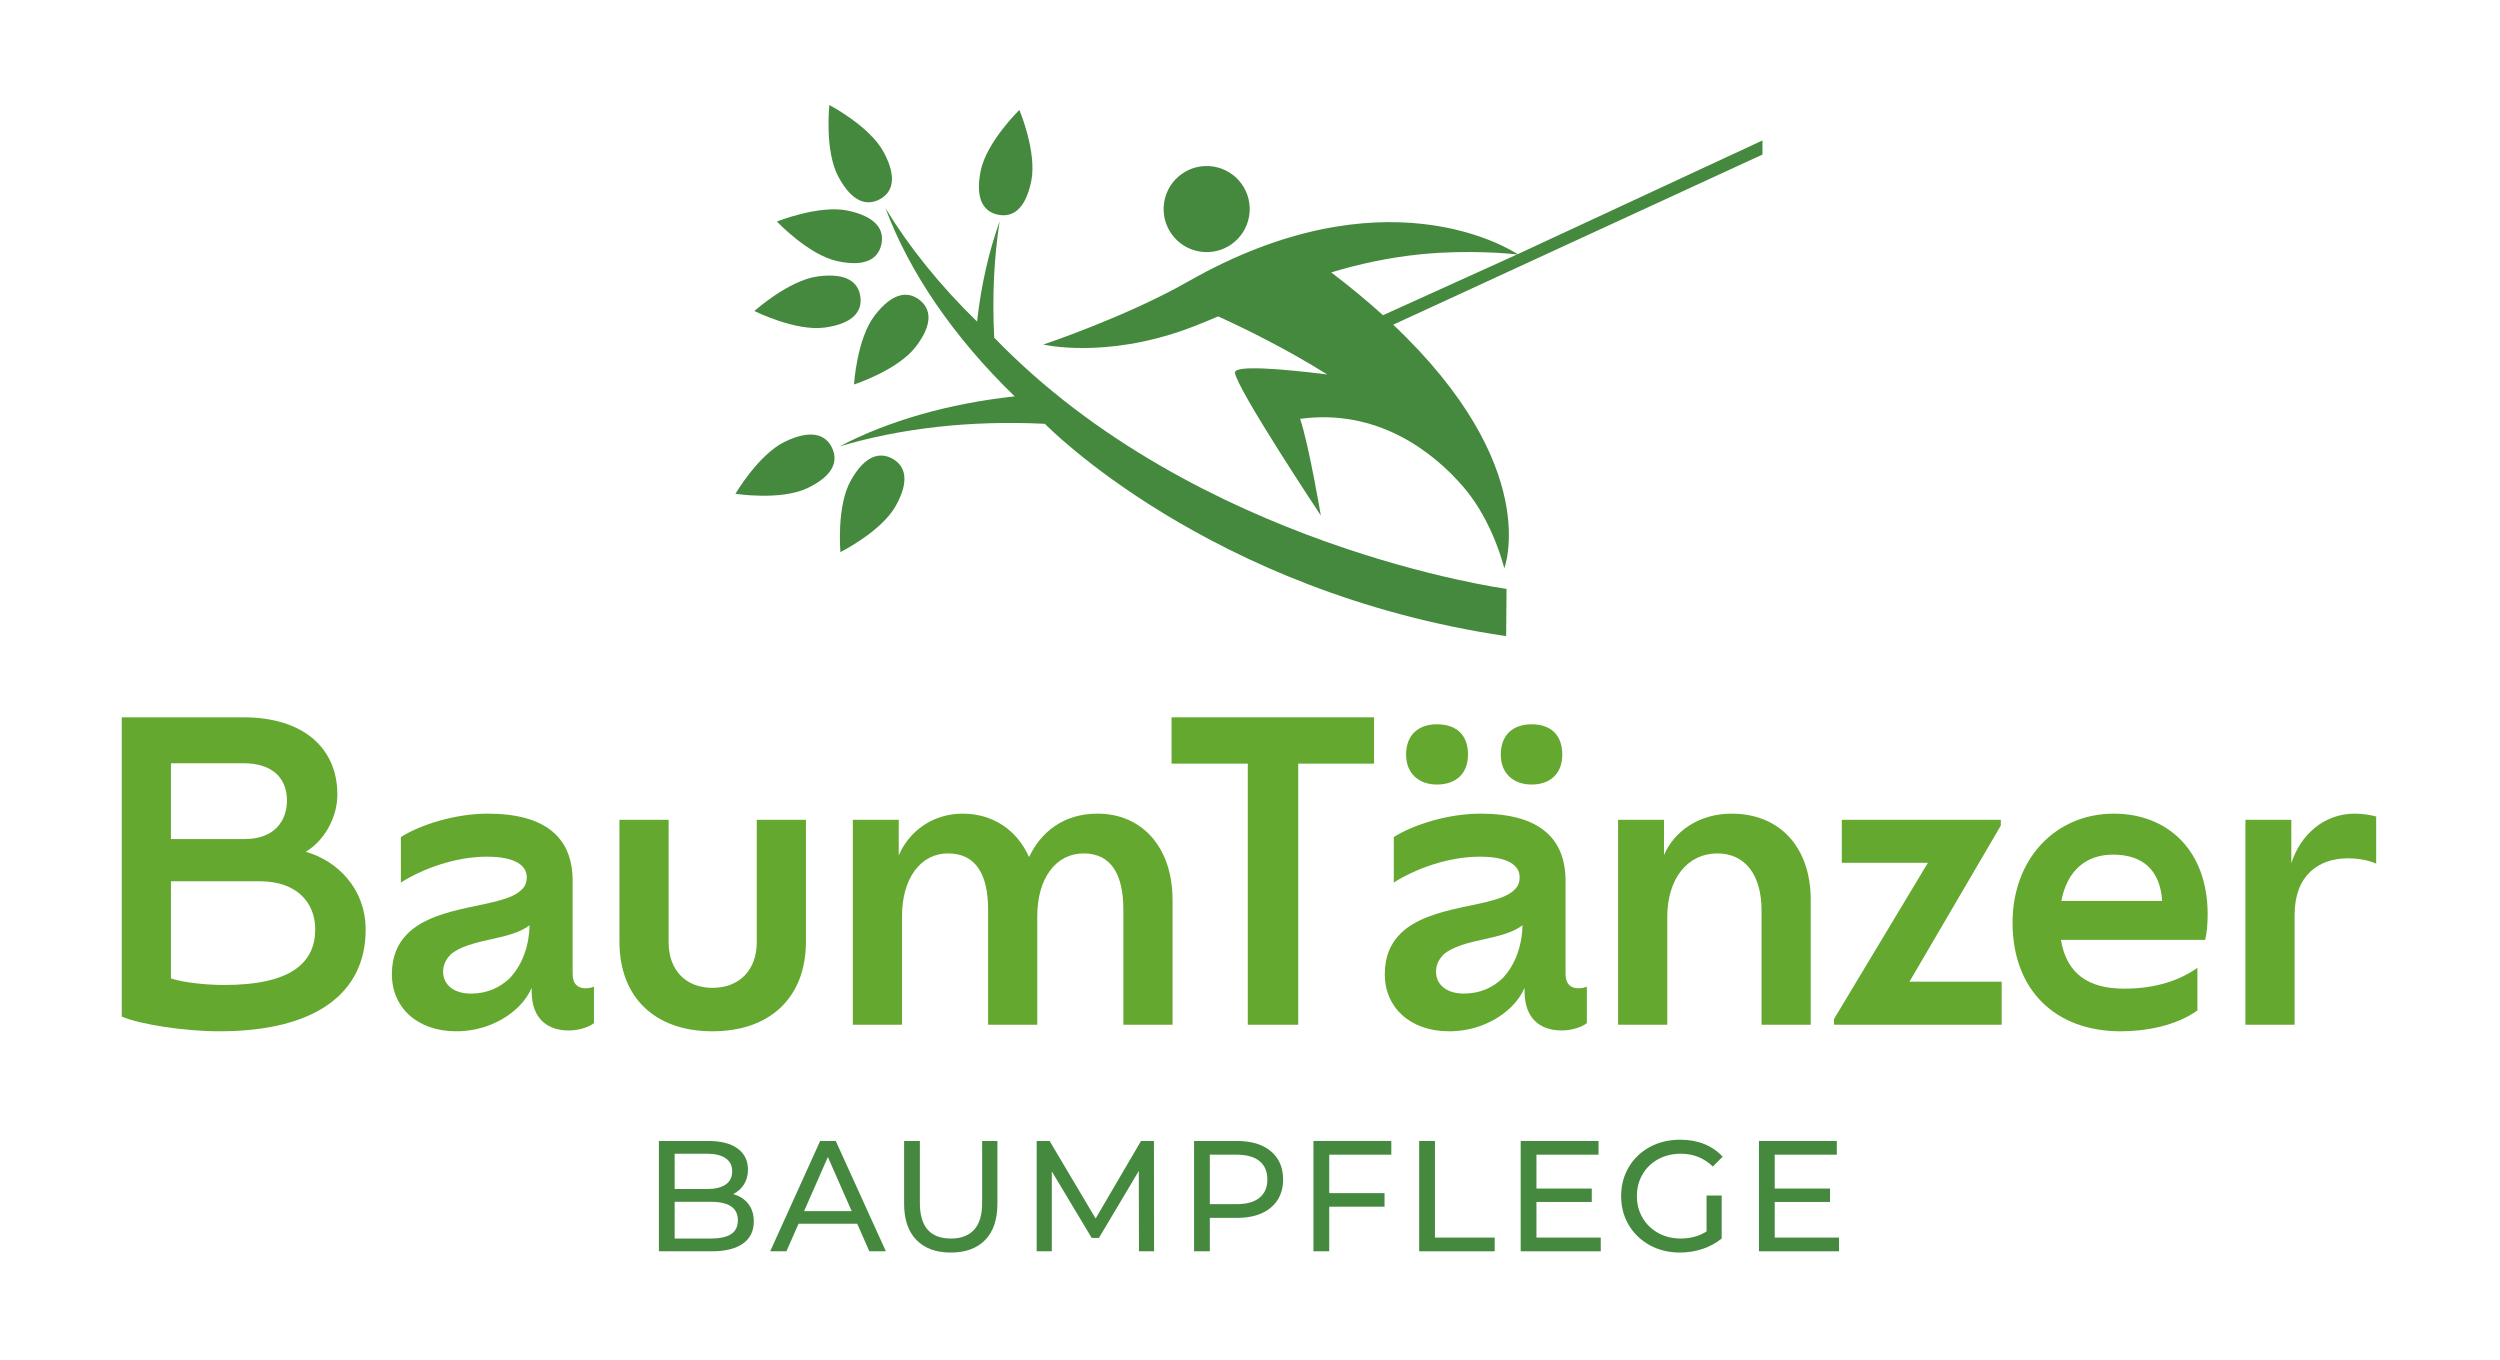 <?xml version="1.0" encoding="UTF-8" standalone="no"?> <svg xmlns="http://www.w3.org/2000/svg" xmlns:xlink="http://www.w3.org/1999/xlink" xmlns:serif="http://www.serif.com/" width="100%" height="100%" viewBox="0 0 862 469" version="1.1" xml:space="preserve" style="fill-rule:evenodd;clip-rule:evenodd;stroke-linejoin:round;stroke-miterlimit:2;"> <g id="Ebene-1" serif:id="Ebene 1" transform="matrix(4.167,0,0,4.167,0,0)"> <g transform="matrix(1,0,0,1,60.494,95.832)"> <path d="M0,6.285C0.374,6.042 0.561,5.659 0.561,5.137C0.561,4.12 -0.183,3.612 -1.669,3.612L-4.669,3.612L-4.669,6.65L-1.669,6.65C-0.93,6.65 -0.374,6.528 0,6.285M-4.669,-0.366L-4.669,2.555L-1.995,2.555C-1.326,2.555 -0.811,2.431 -0.45,2.184C-0.089,1.936 0.091,1.573 0.091,1.095C0.091,0.617 -0.089,0.254 -0.45,0.006C-0.811,-0.242 -1.326,-0.366 -1.995,-0.366L-4.669,-0.366ZM1.422,3.775C1.726,4.162 1.878,4.651 1.878,5.242C1.878,6.033 1.58,6.642 0.985,7.067C0.389,7.494 -0.478,7.707 -1.617,7.707L-5.973,7.707L-5.973,-1.422L-1.878,-1.422C-0.835,-1.422 -0.028,-1.214 0.541,-0.796C1.111,-0.379 1.395,0.199 1.395,0.938C1.395,1.417 1.285,1.83 1.063,2.177C0.841,2.525 0.543,2.79 0.17,2.973C0.7,3.121 1.117,3.388 1.422,3.775" style="fill:rgb(68,137,62);fill-rule:nonzero;"></path> </g> <g transform="matrix(1,0,0,1,70.472,97.735)"> <path d="M0,2.478L-1.969,-1.995L-3.938,2.478L0,2.478ZM0.456,3.521L-4.395,3.521L-5.399,5.803L-6.742,5.803L-2.608,-3.325L-1.317,-3.325L2.83,5.803L1.461,5.803L0.456,3.521Z" style="fill:rgb(68,137,62);fill-rule:nonzero;"></path> </g> <g transform="matrix(1,0,0,1,75.828,95.453)"> <path d="M0,7.147C-0.678,6.452 -1.017,5.452 -1.017,4.148L-1.017,-1.043L0.287,-1.043L0.287,4.095C0.287,6.052 1.143,7.03 2.856,7.03C3.691,7.03 4.33,6.788 4.773,6.306C5.216,5.823 5.438,5.087 5.438,4.095L5.438,-1.043L6.703,-1.043L6.703,4.148C6.703,5.46 6.364,6.462 5.686,7.153C5.008,7.845 4.06,8.19 2.843,8.19C1.626,8.19 0.678,7.843 0,7.147" style="fill:rgb(68,137,62);fill-rule:nonzero;"></path> </g> <g transform="matrix(1,0,0,1,94.244,94.41)"> <path d="M0,9.129L-0.013,2.478L-3.312,8.021L-3.912,8.021L-7.212,2.517L-7.212,9.129L-8.464,9.129L-8.464,0L-7.394,0L-3.586,6.417L0.17,0L1.239,0L1.252,9.129L0,9.129Z" style="fill:rgb(68,137,62);fill-rule:nonzero;"></path> </g> <g transform="matrix(1,0,0,1,104.215,98.837)"> <path d="M0,0.274C0.435,-0.078 0.652,-0.584 0.652,-1.245C0.652,-1.906 0.435,-2.412 0,-2.765C-0.435,-3.117 -1.065,-3.293 -1.891,-3.293L-4.108,-3.293L-4.108,0.802L-1.891,0.802C-1.065,0.802 -0.435,0.626 0,0.274M0.939,-3.58C1.617,-3.014 1.956,-2.236 1.956,-1.245C1.956,-0.254 1.617,0.524 0.939,1.089C0.261,1.654 -0.67,1.937 -1.852,1.937L-4.108,1.937L-4.108,4.701L-5.412,4.701L-5.412,-4.427L-1.852,-4.427C-0.67,-4.427 0.261,-4.145 0.939,-3.58" style="fill:rgb(68,137,62);fill-rule:nonzero;"></path> </g> <g transform="matrix(1,0,0,1,109.987,102.403)"> <path d="M0,-6.859L0,-3.677L4.577,-3.677L4.577,-2.555L0,-2.555L0,1.135L-1.304,1.135L-1.304,-7.994L5.138,-7.994L5.138,-6.859L0,-6.859Z" style="fill:rgb(68,137,62);fill-rule:nonzero;"></path> </g> <g transform="matrix(1,0,0,1,117.431,103.539)"> <path d="M0,-9.129L1.304,-9.129L1.304,-1.135L6.247,-1.135L6.247,0L0,0L0,-9.129Z" style="fill:rgb(68,137,62);fill-rule:nonzero;"></path> </g> <g transform="matrix(1,0,0,1,132.455,95.545)"> <path d="M0,6.859L0,7.994L-6.625,7.994L-6.625,-1.135L-0.183,-1.135L-0.183,-0.001L-5.321,-0.001L-5.321,2.803L-0.743,2.803L-0.743,3.912L-5.321,3.912L-5.321,6.859L0,6.859Z" style="fill:rgb(68,137,62);fill-rule:nonzero;"></path> </g> <g transform="matrix(1,0,0,1,141.209,99.027)"> <path d="M0,-0.105L1.252,-0.105L1.252,3.455C0.8,3.829 0.274,4.116 -0.326,4.316C-0.926,4.516 -1.552,4.616 -2.204,4.616C-3.126,4.616 -3.956,4.414 -4.695,4.01C-5.434,3.605 -6.014,3.049 -6.436,2.34C-6.858,1.632 -7.068,0.834 -7.068,-0.053C-7.068,-0.94 -6.858,-1.739 -6.436,-2.452C-6.014,-3.165 -5.432,-3.722 -4.688,-4.122C-3.945,-4.521 -3.108,-4.721 -2.178,-4.721C-1.448,-4.721 -0.785,-4.602 -0.189,-4.363C0.406,-4.124 0.913,-3.774 1.33,-3.313L0.522,-2.504C-0.209,-3.209 -1.091,-3.561 -2.126,-3.561C-2.821,-3.561 -3.445,-3.411 -3.997,-3.111C-4.549,-2.811 -4.982,-2.394 -5.295,-1.859C-5.608,-1.324 -5.764,-0.722 -5.764,-0.053C-5.764,0.608 -5.608,1.206 -5.295,1.74C-4.982,2.275 -4.549,2.695 -3.997,2.999C-3.445,3.303 -2.826,3.455 -2.139,3.455C-1.322,3.455 -0.609,3.26 0,2.868L0,-0.105Z" style="fill:rgb(68,137,62);fill-rule:nonzero;"></path> </g> <g transform="matrix(1,0,0,1,152.17,95.545)"> <path d="M0,6.859L0,7.994L-6.625,7.994L-6.625,-1.135L-0.183,-1.135L-0.183,-0.001L-5.321,-0.001L-5.321,2.803L-0.743,2.803L-0.743,3.912L-5.321,3.912L-5.321,6.859L0,6.859Z" style="fill:rgb(68,137,62);fill-rule:nonzero;"></path> </g> <g transform="matrix(1,0,0,1,26.084,67.8)"> <path d="M0,9.09C0,6.919 -1.492,5.122 -4.579,5.122L-11.939,5.122L-11.939,13.16C-10.819,13.533 -8.886,13.703 -7.53,13.703C-1.865,13.703 0,11.769 0,9.09M-5.969,-4.646L-11.939,-4.646L-11.939,1.628L-5.834,1.628C-3.392,1.628 -2.34,0.136 -2.34,-1.56C-2.34,-3.256 -3.358,-4.646 -5.969,-4.646M4.172,9.124C4.172,14.381 0.034,17.535 -7.937,17.535C-10.819,17.535 -14.55,16.959 -16.009,16.314L-16.009,-8.445L-5.935,-8.445C-0.95,-8.445 1.831,-5.867 1.831,-2.069C1.831,-0.135 0.746,1.764 -0.78,2.68C1.831,3.426 4.172,5.732 4.172,9.124" style="fill:rgb(100,168,47);fill-rule:nonzero;"></path> </g> <g transform="matrix(1,0,0,1,43.822,76.11)"> <path d="M0,0.441C-0.678,1.018 -2.001,1.357 -3.12,1.594C-4.545,1.899 -5.834,2.239 -6.546,2.883C-6.919,3.29 -7.156,3.697 -7.156,4.308C-7.156,5.257 -6.41,6.105 -4.85,6.105C-3.493,6.105 -2.442,5.596 -1.628,4.816C-0.577,3.697 -0.034,2.103 0,0.441M5.325,5.529L5.325,8.547C5.02,8.818 4.138,9.158 3.256,9.158C1.424,9.158 0.17,8.14 0.17,5.902L0.17,5.63C-0.068,6.173 -0.407,6.682 -0.882,7.157C-2.137,8.411 -4.002,9.225 -6.071,9.225C-9.293,9.225 -11.396,7.258 -11.396,4.511C-11.396,2.985 -10.887,1.933 -10.107,1.153C-8.886,-0.068 -6.953,-0.61 -5.088,-1.017C-3.222,-1.424 -1.458,-1.696 -0.678,-2.476C-0.373,-2.747 -0.237,-3.086 -0.237,-3.527C-0.237,-4.477 -1.153,-5.223 -3.527,-5.223C-6.139,-5.223 -8.818,-4.24 -10.65,-3.086L-10.65,-6.851C-9.022,-7.869 -6.173,-8.784 -3.46,-8.784C1.424,-8.784 3.561,-6.715 3.561,-3.222L3.561,4.477C3.561,5.325 4.002,5.664 4.613,5.664C4.986,5.664 5.155,5.596 5.325,5.529" style="fill:rgb(100,168,47);fill-rule:nonzero;"></path> </g> <g transform="matrix(1,0,0,1,51.256,75.262)"> <path d="M0,2.645L0,-7.428L4.07,-7.428L4.07,2.713C4.07,4.985 5.461,6.478 7.699,6.478C9.938,6.478 11.362,4.985 11.362,2.713L11.362,-7.428L15.432,-7.428L15.432,2.645C15.432,7.292 12.447,10.073 7.699,10.073C2.951,10.073 0,7.292 0,2.645" style="fill:rgb(100,168,47);fill-rule:nonzero;"></path> </g> <g transform="matrix(1,0,0,1,97.023,77.637)"> <path d="M0,-3.155L0,7.156L-4.07,7.156L-4.07,-2.375C-4.07,-5.292 -5.088,-7.021 -7.36,-7.021C-9.632,-7.021 -11.193,-4.986 -11.193,-1.832L-11.193,7.156L-15.262,7.156L-15.262,-2.375C-15.262,-5.292 -16.28,-7.021 -18.586,-7.021C-20.825,-7.021 -22.385,-4.986 -22.385,-1.832L-22.385,7.156L-26.455,7.156L-26.455,-9.803L-22.656,-9.803L-22.656,-6.852C-21.842,-8.785 -19.909,-10.311 -17.365,-10.311C-14.889,-10.311 -12.888,-8.989 -11.871,-6.716C-10.921,-8.751 -9.056,-10.311 -6.207,-10.311C-2.578,-10.311 0,-7.598 0,-3.155" style="fill:rgb(100,168,47);fill-rule:nonzero;"></path> </g> <g transform="matrix(1,0,0,1,103.25,80.96)"> <path d="M0,-17.772L-6.309,-17.772L-6.309,-21.605L10.446,-21.605L10.446,-17.772L4.172,-17.772L4.172,3.833L0,3.833L0,-17.772Z" style="fill:rgb(100,168,47);fill-rule:nonzero;"></path> </g> <g transform="matrix(1,0,0,1,124.183,82.825)"> <path d="M0,-20.384C0,-22.046 1.051,-22.894 2.544,-22.894C4.104,-22.894 5.088,-22.046 5.088,-20.384C5.088,-18.824 4.104,-17.908 2.544,-17.908C1.051,-17.908 0,-18.824 0,-20.384M1.798,-6.275C1.119,-5.698 -0.203,-5.359 -1.323,-5.121C-2.747,-4.816 -4.036,-4.477 -4.748,-3.833C-5.121,-3.426 -5.359,-3.019 -5.359,-2.408C-5.359,-1.458 -4.613,-0.611 -3.052,-0.611C-1.696,-0.611 -0.644,-1.119 0.17,-1.899C1.221,-3.019 1.764,-4.613 1.798,-6.275M-7.835,-20.384C-7.835,-22.046 -6.783,-22.894 -5.291,-22.894C-3.697,-22.894 -2.713,-22.046 -2.713,-20.384C-2.713,-18.824 -3.697,-17.908 -5.291,-17.908C-6.783,-17.908 -7.835,-18.824 -7.835,-20.384M7.123,-1.187L7.123,1.831C6.817,2.103 5.935,2.442 5.054,2.442C3.222,2.442 1.967,1.425 1.967,-0.814L1.967,-1.085C1.73,-0.543 1.391,-0.034 0.916,0.441C-0.339,1.696 -2.205,2.51 -4.273,2.51C-7.496,2.51 -9.598,0.543 -9.598,-2.205C-9.598,-3.731 -9.09,-4.782 -8.31,-5.562C-7.089,-6.783 -5.155,-7.326 -3.29,-7.733C-1.424,-8.14 0.339,-8.411 1.119,-9.191C1.424,-9.463 1.56,-9.802 1.56,-10.243C1.56,-11.193 0.644,-11.939 -1.73,-11.939C-4.341,-11.939 -7.021,-10.955 -8.852,-9.802L-8.852,-13.567C-7.224,-14.584 -4.375,-15.5 -1.662,-15.5C3.222,-15.5 5.359,-13.431 5.359,-9.938L5.359,-2.238C5.359,-1.391 5.8,-1.051 6.41,-1.051C6.783,-1.051 6.953,-1.119 7.123,-1.187" style="fill:rgb(100,168,47);fill-rule:nonzero;"></path> </g> <g transform="matrix(1,0,0,1,149.83,77.637)"> <path d="M0,-3.155L0,7.156L-4.07,7.156L-4.07,-2.307C-4.07,-5.292 -5.461,-7.021 -7.733,-7.021C-10.175,-7.021 -11.871,-4.953 -11.871,-1.764L-11.871,7.156L-15.941,7.156L-15.941,-9.803L-12.142,-9.803L-12.142,-6.886C-11.294,-8.853 -9.259,-10.311 -6.546,-10.311C-2.612,-10.311 0,-7.598 0,-3.155" style="fill:rgb(100,168,47);fill-rule:nonzero;"></path> </g> <g transform="matrix(1,0,0,1,165.628,71.395)"> <path d="M0,9.836L0,13.397L-13.872,13.397L-13.872,12.922L-6.105,-0L-13.228,-0L-13.228,-3.561L-0.068,-3.561L-0.068,-3.086L-7.631,9.836L0,9.836Z" style="fill:rgb(100,168,47);fill-rule:nonzero;"></path> </g> <g transform="matrix(1,0,0,1,170.566,78.112)"> <path d="M0,-3.562L8.343,-3.562C8.174,-6.14 6.715,-7.395 4.274,-7.395C2.035,-7.395 0.475,-6.072 0,-3.562M11.905,-0.34L-0.034,-0.34C0.441,2.475 2.238,3.696 5.223,3.696C7.869,3.696 9.904,2.95 11.26,1.966L11.26,5.494C9.531,6.749 7.021,7.224 4.918,7.224C-0.509,7.224 -4.036,3.798 -4.036,-1.764C-4.036,-7.055 -0.475,-10.786 4.341,-10.786C8.75,-10.786 12.108,-7.802 12.108,-2.443C12.108,-1.663 12.04,-0.916 11.905,-0.34" style="fill:rgb(100,168,47);fill-rule:nonzero;"></path> </g> <g transform="matrix(1,0,0,1,196.617,84.556)"> <path d="M0,-16.993L0,-13.093C-0.509,-13.33 -1.357,-13.534 -2.34,-13.534C-4.748,-13.534 -6.749,-12.143 -6.749,-8.853L-6.749,0.237L-10.819,0.237L-10.819,-16.722L-7.021,-16.722L-7.021,-13.126C-6.275,-15.467 -4.341,-17.23 -1.764,-17.23C-1.153,-17.23 -0.475,-17.129 0,-16.993" style="fill:rgb(100,168,47);fill-rule:nonzero;"></path> </g> <g transform="matrix(1,0,0,1,82.268,41.933)"> <path d="M0,-13.99C-0.176,-17.367 -0.02,-20.604 0.448,-23.611C-0.456,-21.1 -1.085,-18.311 -1.421,-15.325C-4.484,-18.306 -7.034,-21.48 -8.994,-24.694C-7.035,-19.434 -3.361,-14.021 1.695,-9.135C-3.798,-8.54 -8.759,-7.108 -12.807,-4.992C-7.793,-6.491 -1.985,-7.172 4.192,-6.863C4.192,-6.863 17.68,7.053 42.359,10.704L42.392,6.794C42.392,6.794 16.731,3.329 0,-13.99" style="fill:rgb(68,137,62);fill-rule:nonzero;"></path> </g> <g transform="matrix(1,0,0,1,117.593,37.61)"> <path d="M0,-16.573C3.955,-16.964 7.37,-16.621 7.943,-16.557L-3.158,-11.527C-4.429,-12.679 -5.852,-13.862 -7.442,-15.07C-5.176,-15.753 -2.704,-16.305 0,-16.573M-19.38,-10.391C-18.565,-10.688 -17.705,-11.043 -16.797,-11.429C-14.477,-10.376 -11.151,-8.736 -7.775,-6.628C-11.693,-7.11 -15.473,-7.412 -15.404,-6.769C-15.262,-5.44 -8.3,5.048 -8.3,5.048C-8.3,5.048 -9.286,-0.803 -10.015,-2.953C-3.632,-3.817 0.966,-0.253 3.497,2.682C5.963,5.542 6.88,9.416 6.88,9.416C6.88,9.416 10.122,1.016 -2.312,-10.743L28.242,-24.821L28.242,-25.989L7.985,-16.576C7.244,-17.064 -3.123,-23.522 -19.296,-14.308C-24.431,-11.383 -31.265,-9.099 -31.265,-9.099C-31.265,-9.099 -26.207,-7.905 -19.38,-10.391M-18.325,-16.796C-16.384,-16.476 -14.551,-17.791 -14.232,-19.732C-13.912,-21.673 -15.226,-23.506 -17.168,-23.825C-19.109,-24.145 -20.942,-22.831 -21.261,-20.889C-21.581,-18.948 -20.266,-17.115 -18.325,-16.796" style="fill:rgb(68,137,62);fill-rule:nonzero;"></path> </g> <g transform="matrix(-0.611,0.792,0.792,0.611,76.396,27.835)"> <path d="M1.075,-4.238C-1.369,-4.238 -2.199,-3.282 -2.199,-2.102C-2.199,-0.924 -1.369,0.032 1.075,0.032C3.519,0.032 6.65,-2.104 6.65,-2.104C6.65,-2.104 3.519,-4.238 1.075,-4.238" style="fill:rgb(68,137,62);fill-rule:nonzero;"></path> </g> <g transform="matrix(-0.47,-0.882,-0.882,0.47,70.127,11.332)"> <path d="M-2.535,-2.054C-4.979,-2.055 -5.81,-1.098 -5.809,0.081C-5.809,1.26 -4.979,2.217 -2.535,2.216C-0.092,2.216 3.04,0.081 3.04,0.081C3.04,0.081 -0.092,-2.054 -2.535,-2.054" style="fill:rgb(68,137,62);fill-rule:nonzero;"></path> </g> <g transform="matrix(0.199,-0.98,-0.98,-0.199,85.064,11.785)"> <path d="M-3.082,-0.9C-5.526,-0.9 -6.355,0.056 -6.356,1.235C-6.356,2.414 -5.525,3.37 -3.082,3.37C-0.638,3.37 2.493,1.235 2.493,1.235C2.493,1.235 -0.638,-0.901 -3.082,-0.9" style="fill:rgb(68,137,62);fill-rule:nonzero;"></path> </g> <g transform="matrix(-0.487,0.873,0.873,0.487,74.699,40.762)"> <path d="M1.239,-4.243C-1.205,-4.243 -2.036,-3.287 -2.036,-2.108C-2.036,-0.929 -1.206,0.028 1.239,0.028C3.681,0.028 6.814,-2.107 6.814,-2.107C6.814,-2.107 3.682,-4.242 1.239,-4.243" style="fill:rgb(68,137,62);fill-rule:nonzero;"></path> </g> <g transform="matrix(-0.977,-0.213,-0.213,0.977,66.869,21.25)"> <path d="M-2.429,-4.435C-4.873,-4.435 -5.703,-3.479 -5.703,-2.3C-5.703,-1.12 -4.873,-0.164 -2.429,-0.165C0.014,-0.164 3.146,-2.3 3.146,-2.3C3.146,-2.3 0.014,-4.434 -2.429,-4.435" style="fill:rgb(68,137,62);fill-rule:nonzero;"></path> </g> <g transform="matrix(-0.903,0.43,0.43,0.903,66.054,40.146)"> <path d="M-0.576,-3.725C-3.02,-3.725 -3.85,-2.768 -3.85,-1.589C-3.85,-0.41 -3.02,0.546 -0.576,0.546C1.867,0.545 5,-1.59 5,-1.59C5,-1.59 1.867,-3.725 -0.576,-3.725" style="fill:rgb(68,137,62);fill-rule:nonzero;"></path> </g> <g transform="matrix(-0.991,0.134,0.134,0.991,66.403,27.188)"> <path d="M-1.825,-4.108C-4.269,-4.108 -5.1,-3.152 -5.099,-1.972C-5.1,-0.794 -4.27,0.162 -1.825,0.163C0.618,0.163 3.75,-1.973 3.75,-1.973C3.75,-1.973 0.618,-4.107 -1.825,-4.108" style="fill:rgb(68,137,62);fill-rule:nonzero;"></path> </g> </g> </svg> 